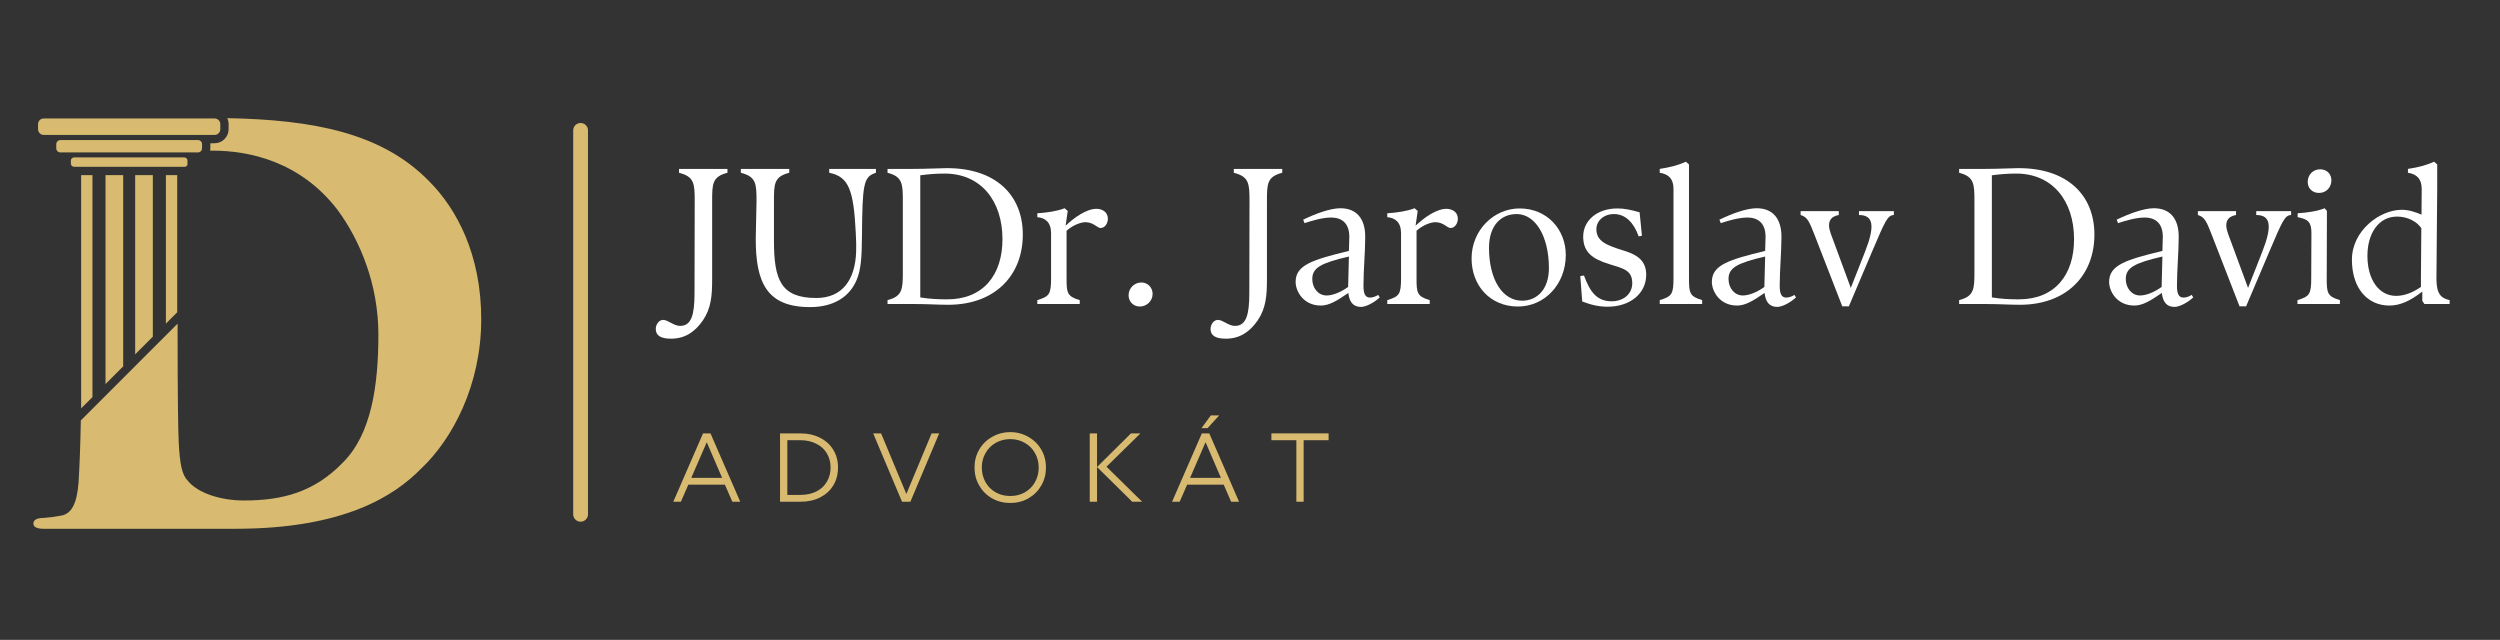 <svg xmlns="http://www.w3.org/2000/svg" xmlns:xlink="http://www.w3.org/1999/xlink" width="336" zoomAndPan="magnify" viewBox="0 0 252 64.5" height="86" preserveAspectRatio="xMidYMid meet" version="1.0"><rect x="0" y="0" width="252" height="64.5" fill="#333333" stroke="none"/><defs><g/><clipPath id="3570405a1f"><path d="M 0.969 0 L 59.055 0 L 59.055 64.004 L 0.969 64.004 Z M 0.969 0 " clip-rule="nonzero"/></clipPath></defs><path fill="#d8bb71" d="M 16.723 17.652 L 16.723 32.621 L 17.863 31.48 L 17.863 17.652 Z M 13.625 17.652 L 13.625 35.719 L 15.406 33.938 L 15.406 17.652 Z M 16.723 17.652 L 16.723 32.621 L 17.863 31.48 L 17.863 17.652 Z M 10.637 17.652 L 10.637 38.711 L 12.418 36.93 L 12.418 17.652 Z M 13.625 17.652 L 13.625 35.719 L 15.406 33.938 L 15.406 17.652 Z M 16.723 17.652 L 16.723 32.621 L 17.863 31.48 L 17.863 17.652 Z M 43.242 18.254 C 38.5 13.406 31.625 12.074 22.906 11.91 C 22.992 12.09 23.043 12.297 23.043 12.512 L 23.043 13.027 C 23.043 13.805 22.41 14.438 21.633 14.438 L 21.203 14.438 C 21.203 14.465 21.203 14.496 21.203 14.523 L 21.203 14.953 C 21.203 15.031 21.199 15.109 21.184 15.184 C 21.262 15.184 21.336 15.184 21.414 15.184 C 25.031 15.184 30.242 16.223 34.027 21.16 C 36.332 24.285 38.141 28.73 38.141 33.723 C 38.141 38.879 37.43 43.758 34.578 46.609 C 31.668 49.629 28.434 50.449 24.594 50.449 C 22.18 50.449 19.93 49.684 18.945 48.477 C 18.34 47.871 18.121 46.777 18.012 44.527 C 17.957 43.484 17.902 39.699 17.902 33.887 L 17.902 32.625 L 17.871 32.656 L 17.867 32.656 L 17.867 32.66 L 16.242 34.285 L 15.996 34.527 L 14.215 36.309 L 13.254 37.273 L 8.148 42.379 C 8.102 44.883 8.02 47.004 7.918 48.641 C 7.754 50.781 7.207 51.82 6.109 51.984 C 5.504 52.098 5.121 52.152 4.41 52.207 C 3.805 52.207 3.367 52.371 3.367 52.754 C 3.367 53.027 3.531 53.305 4.465 53.305 C 6 53.305 21.52 53.301 23.715 53.301 C 34.742 53.301 39.785 49.957 42.473 47.215 C 45.602 44.254 48.508 38.824 48.508 32.188 C 48.508 25.66 46.039 21.051 43.242 18.254 Z M 8.109 16.812 L 8.109 16.816 L 17.961 16.816 L 17.961 16.812 Z M 16.723 17.652 L 16.723 32.621 L 17.863 31.48 L 17.863 17.652 Z M 13.625 17.652 L 13.625 35.719 L 15.406 33.938 L 15.406 17.652 Z M 10.637 17.652 L 10.637 38.711 L 12.418 36.93 L 12.418 17.652 Z M 8.18 17.652 L 8.18 41.164 L 9.32 40.027 L 9.32 17.652 Z M 16.723 17.652 L 16.723 32.621 L 17.863 31.48 L 17.863 17.652 Z M 13.625 17.652 L 13.625 35.719 L 15.406 33.938 L 15.406 17.652 Z M 10.637 17.652 L 10.637 38.711 L 12.418 36.93 L 12.418 17.652 Z M 16.723 17.652 L 16.723 32.621 L 17.863 31.48 L 17.863 17.652 Z M 13.625 17.652 L 13.625 35.719 L 15.406 33.938 L 15.406 17.652 Z M 16.723 17.652 L 16.723 32.621 L 17.863 31.48 L 17.863 17.652 L 16.723 17.652 " fill-opacity="1" fill-rule="nonzero"/><path fill="#d8bb71" d="M 18.574 15.867 L 7.469 15.867 C 7.289 15.867 7.145 16.012 7.145 16.191 L 7.145 16.488 C 7.145 16.668 7.289 16.812 7.469 16.812 L 18.629 16.812 C 18.777 16.812 18.898 16.695 18.898 16.547 L 18.898 16.191 C 18.898 16.012 18.754 15.867 18.574 15.867 " fill-opacity="1" fill-rule="nonzero"/><path fill="#d8bb71" d="M 20.359 14.438 C 20.32 14.254 20.156 14.117 19.961 14.117 L 6.082 14.117 C 5.887 14.117 5.723 14.254 5.684 14.438 C 5.676 14.465 5.672 14.496 5.672 14.523 L 5.672 14.953 C 5.672 15.18 5.855 15.363 6.082 15.363 L 19.961 15.363 C 20.078 15.363 20.184 15.312 20.258 15.23 C 20.328 15.16 20.367 15.062 20.367 14.953 L 20.367 14.523 C 20.367 14.496 20.367 14.465 20.359 14.438 " fill-opacity="1" fill-rule="nonzero"/><path fill="#d8bb71" d="M 21.633 11.941 L 4.406 11.941 C 4.094 11.941 3.836 12.195 3.836 12.512 L 3.836 13.027 C 3.836 13.344 4.094 13.602 4.406 13.602 L 21.633 13.602 C 21.949 13.602 22.207 13.344 22.207 13.027 L 22.207 12.512 C 22.207 12.195 21.949 11.941 21.633 11.941 " fill-opacity="1" fill-rule="nonzero"/><g clip-path="url(#3570405a1f)"><path stroke-linecap="butt" transform="matrix(0.002, 0, 0, -0.002, -7.18, 65.723)" fill="none" stroke-linejoin="miter" d="M 40002.449 0.208 L 0.253 0.208 L 0.253 40002.404 L 40002.449 40002.404 Z M 40002.449 0.208 " stroke="#ffffff" stroke-width="2.5" stroke-opacity="1" stroke-miterlimit="10"/></g><path stroke-linecap="round" transform="matrix(0, 0.739, -0.744, 0, 59.269, 12.396)" fill="none" stroke-linejoin="miter" d="M 1.003 1.002 L 53.384 1.002 " stroke="#d8bb71" stroke-width="2" stroke-opacity="1" stroke-miterlimit="4"/><g fill="#ffffff" fill-opacity="1"><g transform="translate(67.742, 30.643)"><g><path d="M -0.098 3.496 C 1.25 3.496 2.266 2.871 3.105 1.66 C 3.945 0.43 4.043 -0.84 4.043 -2.5 L 4.043 -10.355 C 4.043 -12.094 4.043 -12.836 5.586 -13.227 L 5.586 -13.617 L 0.703 -13.617 L 0.703 -13.227 C 2.246 -12.836 2.285 -12.133 2.285 -10.355 L 2.266 -1.074 C 2.266 1.074 1.953 2.207 0.82 2.207 C 0.156 2.207 -0.391 1.602 -0.898 1.602 C -1.309 1.602 -1.641 2.051 -1.641 2.52 C -1.641 3.184 -1.133 3.496 -0.098 3.496 Z M -0.098 3.496 "/></g></g></g><g fill="#ffffff" fill-opacity="1"><g transform="translate(74.285, 30.643)"><g><path d="M 7.367 0.312 C 9.77 0.312 11.352 -0.742 12.055 -2.402 C 12.504 -3.457 12.582 -4.688 12.602 -6.82 C 12.641 -12.133 12.758 -12.836 14.008 -13.227 L 14.008 -13.617 L 9.301 -13.617 L 9.301 -13.227 C 11.293 -12.836 11.762 -11.449 11.977 -7.172 C 12.016 -6.43 12.035 -5.82 12.016 -5.273 C 11.918 -2.441 10.629 -0.605 7.992 -0.605 C 4.434 -0.605 3.73 -2.422 3.73 -6.371 L 3.73 -10.355 C 3.73 -12.094 3.73 -12.836 5.273 -13.227 L 5.273 -13.617 L 0.391 -13.617 L 0.391 -13.227 C 1.934 -12.836 1.973 -12.133 1.973 -10.355 L 1.895 -6.645 C 1.875 -2.129 3.027 0.312 7.367 0.312 Z M 7.367 0.312 "/></g></g></g><g fill="#ffffff" fill-opacity="1"><g transform="translate(88.779, 30.643)"><g><path d="M 6.684 -13.695 C 5.98 -13.695 4.707 -13.617 3.223 -13.617 L 0.684 -13.617 L 0.684 -13.227 C 2.207 -12.836 2.227 -12.094 2.227 -10.355 L 2.227 -3.262 C 2.227 -1.523 2.207 -0.781 0.684 -0.391 L 0.684 0 L 3.223 0 C 4.766 0 5.684 0.078 6.801 0.078 C 11.527 0.078 14.32 -2.891 14.32 -6.996 C 14.32 -11.02 11.547 -13.695 6.684 -13.695 Z M 6.703 -0.469 C 5.801 -0.469 4.902 -0.508 3.984 -0.664 L 3.984 -12.973 C 4.805 -13.09 5.684 -13.148 6.43 -13.148 C 10.121 -13.148 12.27 -10.375 12.27 -6.527 C 12.27 -2.93 10.336 -0.469 6.703 -0.469 Z M 6.703 -0.469 "/></g></g></g><g fill="#ffffff" fill-opacity="1"><g transform="translate(104.19, 30.643)"><g><path d="M 6.332 -9.594 C 5.332 -9.594 4.121 -8.734 3.223 -7.895 L 3.438 -9.379 L 3.125 -9.652 C 2.383 -9.359 1.328 -9.203 0.371 -9.145 L 0.371 -8.754 C 1.172 -8.676 1.758 -8.246 1.758 -7.133 L 1.758 -2.598 C 1.758 -0.977 1.582 -0.762 0.371 -0.391 L 0.371 0 L 4.648 0 L 4.648 -0.391 C 3.359 -0.762 3.32 -1.152 3.32 -2.598 L 3.32 -7.387 C 4.082 -8.051 4.863 -8.246 5.215 -8.246 C 6.039 -8.246 6.41 -7.66 6.742 -7.66 C 7.172 -7.66 7.484 -8.109 7.484 -8.598 C 7.484 -9.281 6.898 -9.594 6.332 -9.594 Z M 6.332 -9.594 "/></g></g></g><g fill="#ffffff" fill-opacity="1"><g transform="translate(112.414, 30.643)"><g><path d="M 2.48 0.254 C 3.184 0.254 3.77 -0.312 3.77 -1.016 C 3.77 -1.66 3.281 -2.168 2.637 -2.168 C 1.934 -2.168 1.348 -1.602 1.348 -0.879 C 1.348 -0.234 1.836 0.254 2.48 0.254 Z M 2.48 0.254 "/></g></g></g><g fill="#ffffff" fill-opacity="1"><g transform="translate(118.039, 30.643)"><g/></g></g><g fill="#ffffff" fill-opacity="1"><g transform="translate(123.665, 30.643)"><g><path d="M -0.098 3.496 C 1.25 3.496 2.266 2.871 3.105 1.66 C 3.945 0.43 4.043 -0.84 4.043 -2.5 L 4.043 -10.355 C 4.043 -12.094 4.043 -12.836 5.586 -13.227 L 5.586 -13.617 L 0.703 -13.617 L 0.703 -13.227 C 2.246 -12.836 2.285 -12.133 2.285 -10.355 L 2.266 -1.074 C 2.266 1.074 1.953 2.207 0.82 2.207 C 0.156 2.207 -0.391 1.602 -0.898 1.602 C -1.309 1.602 -1.641 2.051 -1.641 2.52 C -1.641 3.184 -1.133 3.496 -0.098 3.496 Z M -0.098 3.496 "/></g></g></g><g fill="#ffffff" fill-opacity="1"><g transform="translate(130.208, 30.643)"><g><path d="M 8.715 -0.918 C 8.48 -0.762 8.148 -0.645 7.895 -0.645 C 7.367 -0.645 7.23 -1.113 7.23 -1.836 C 7.23 -3.457 7.406 -5.234 7.406 -6.781 C 7.406 -8.676 6.469 -9.652 4.902 -9.652 C 3.887 -9.652 2.402 -9.105 1.152 -8.5 L 1.289 -8.148 C 1.992 -8.383 3.086 -8.715 3.965 -8.715 C 5.215 -8.715 5.84 -7.973 5.801 -6.664 L 5.762 -5.352 C 2.07 -4.453 0.391 -3.926 0.391 -2.227 C 0.391 -1.289 1.172 0.156 2.93 0.156 C 3.73 0.156 4.492 -0.273 5.703 -1.113 C 5.801 -0.254 6.156 0.293 6.977 0.293 C 7.426 0.293 8.207 -0.059 8.871 -0.664 Z M 2.07 -2.52 C 2.07 -3.633 2.891 -4.121 5.762 -4.785 L 5.684 -1.719 C 4.902 -1.152 4.082 -0.859 3.516 -0.859 C 2.656 -0.859 2.07 -1.621 2.07 -2.52 Z M 2.07 -2.52 "/></g></g></g><g fill="#ffffff" fill-opacity="1"><g transform="translate(139.467, 30.643)"><g><path d="M 6.332 -9.594 C 5.332 -9.594 4.121 -8.734 3.223 -7.895 L 3.438 -9.379 L 3.125 -9.652 C 2.383 -9.359 1.328 -9.203 0.371 -9.145 L 0.371 -8.754 C 1.172 -8.676 1.758 -8.246 1.758 -7.133 L 1.758 -2.598 C 1.758 -0.977 1.582 -0.762 0.371 -0.391 L 0.371 0 L 4.648 0 L 4.648 -0.391 C 3.359 -0.762 3.32 -1.152 3.32 -2.598 L 3.32 -7.387 C 4.082 -8.051 4.863 -8.246 5.215 -8.246 C 6.039 -8.246 6.41 -7.66 6.742 -7.66 C 7.172 -7.66 7.484 -8.109 7.484 -8.598 C 7.484 -9.281 6.898 -9.594 6.332 -9.594 Z M 6.332 -9.594 "/></g></g></g><g fill="#ffffff" fill-opacity="1"><g transform="translate(147.69, 30.643)"><g><path d="M 5.312 0.254 C 8.031 0.254 10.141 -2.012 10.141 -4.941 C 10.141 -7.504 8.266 -9.633 5.488 -9.633 C 2.891 -9.633 0.645 -7.445 0.645 -4.59 C 0.645 -1.836 2.539 0.254 5.312 0.254 Z M 5.742 -0.332 C 3.75 -0.332 2.402 -2.461 2.402 -5.664 C 2.402 -7.875 3.574 -9.066 5.195 -9.066 C 7.055 -9.066 8.441 -6.859 8.441 -3.613 C 8.441 -1.484 7.25 -0.332 5.742 -0.332 Z M 5.742 -0.332 "/></g></g></g><g fill="#ffffff" fill-opacity="1"><g transform="translate(158.648, 30.643)"><g><path d="M 3.398 0.273 C 5.723 0.273 7.289 -1.113 7.289 -2.93 C 7.289 -4.219 6.586 -4.902 5.117 -5.352 C 3.34 -5.902 2.266 -6.293 2.266 -7.543 C 2.266 -8.363 2.988 -9.066 4.043 -9.066 C 5.234 -9.066 6.059 -8.148 6.527 -6.82 L 6.859 -6.879 L 6.625 -9.242 C 5.742 -9.496 5.059 -9.633 4.395 -9.633 C 2.305 -9.633 0.938 -8.383 0.938 -6.801 C 0.938 -5.234 1.836 -4.551 3.555 -4.023 C 5.02 -3.574 5.883 -3.398 5.883 -2.09 C 5.883 -1.016 5 -0.273 3.809 -0.273 C 2.305 -0.273 1.621 -1.23 1.016 -2.871 L 0.645 -2.812 L 0.84 -0.254 C 1.738 0.098 2.559 0.273 3.398 0.273 Z M 3.398 0.273 "/></g></g></g><g fill="#ffffff" fill-opacity="1"><g transform="translate(166.872, 30.643)"><g><path d="M 1.816 -2.598 C 1.816 -0.977 1.641 -0.762 0.43 -0.391 L 0.43 0 L 4.707 0 L 4.707 -0.391 C 3.418 -0.762 3.379 -1.152 3.379 -2.598 L 3.379 -14.066 L 3.066 -14.34 C 2.344 -14.008 1.465 -13.773 0.43 -13.617 L 0.43 -13.227 C 1.328 -13.09 1.816 -12.621 1.816 -11.605 Z M 1.816 -2.598 "/></g></g></g><g fill="#ffffff" fill-opacity="1"><g transform="translate(172.165, 30.643)"><g><path d="M 8.715 -0.918 C 8.48 -0.762 8.148 -0.645 7.895 -0.645 C 7.367 -0.645 7.23 -1.113 7.23 -1.836 C 7.23 -3.457 7.406 -5.234 7.406 -6.781 C 7.406 -8.676 6.469 -9.652 4.902 -9.652 C 3.887 -9.652 2.402 -9.105 1.152 -8.5 L 1.289 -8.148 C 1.992 -8.383 3.086 -8.715 3.965 -8.715 C 5.215 -8.715 5.84 -7.973 5.801 -6.664 L 5.762 -5.352 C 2.07 -4.453 0.391 -3.926 0.391 -2.227 C 0.391 -1.289 1.172 0.156 2.93 0.156 C 3.73 0.156 4.492 -0.273 5.703 -1.113 C 5.801 -0.254 6.156 0.293 6.977 0.293 C 7.426 0.293 8.207 -0.059 8.871 -0.664 Z M 2.07 -2.52 C 2.07 -3.633 2.891 -4.121 5.762 -4.785 L 5.684 -1.719 C 4.902 -1.152 4.082 -0.859 3.516 -0.859 C 2.656 -0.859 2.07 -1.621 2.07 -2.52 Z M 2.07 -2.52 "/></g></g></g><g fill="#ffffff" fill-opacity="1"><g transform="translate(181.424, 30.643)"><g><path d="M 5.961 -8.969 C 7.445 -8.969 7.582 -7.836 6.566 -5.254 L 5.137 -1.621 L 3.125 -7.074 C 2.676 -8.285 3.105 -8.832 3.926 -8.969 L 3.926 -9.359 L 0.078 -9.359 L 0.078 -8.969 C 0.781 -8.773 0.977 -8.246 1.484 -6.957 L 4.277 0.234 L 4.941 0.234 L 7.27 -5.254 C 8.598 -8.363 8.832 -8.949 9.477 -8.969 L 9.477 -9.359 L 5.961 -9.359 Z M 5.961 -8.969 "/></g></g></g><g fill="#ffffff" fill-opacity="1"><g transform="translate(191.171, 30.643)"><g/></g></g><g fill="#ffffff" fill-opacity="1"><g transform="translate(196.796, 30.643)"><g><path d="M 6.684 -13.695 C 5.98 -13.695 4.707 -13.617 3.223 -13.617 L 0.684 -13.617 L 0.684 -13.227 C 2.207 -12.836 2.227 -12.094 2.227 -10.355 L 2.227 -3.262 C 2.227 -1.523 2.207 -0.781 0.684 -0.391 L 0.684 0 L 3.223 0 C 4.766 0 5.684 0.078 6.801 0.078 C 11.527 0.078 14.32 -2.891 14.32 -6.996 C 14.32 -11.02 11.547 -13.695 6.684 -13.695 Z M 6.703 -0.469 C 5.801 -0.469 4.902 -0.508 3.984 -0.664 L 3.984 -12.973 C 4.805 -13.09 5.684 -13.148 6.43 -13.148 C 10.121 -13.148 12.27 -10.375 12.27 -6.527 C 12.27 -2.93 10.336 -0.469 6.703 -0.469 Z M 6.703 -0.469 "/></g></g></g><g fill="#ffffff" fill-opacity="1"><g transform="translate(212.208, 30.643)"><g><path d="M 8.715 -0.918 C 8.48 -0.762 8.148 -0.645 7.895 -0.645 C 7.367 -0.645 7.23 -1.113 7.23 -1.836 C 7.23 -3.457 7.406 -5.234 7.406 -6.781 C 7.406 -8.676 6.469 -9.652 4.902 -9.652 C 3.887 -9.652 2.402 -9.105 1.152 -8.5 L 1.289 -8.148 C 1.992 -8.383 3.086 -8.715 3.965 -8.715 C 5.215 -8.715 5.84 -7.973 5.801 -6.664 L 5.762 -5.352 C 2.07 -4.453 0.391 -3.926 0.391 -2.227 C 0.391 -1.289 1.172 0.156 2.93 0.156 C 3.73 0.156 4.492 -0.273 5.703 -1.113 C 5.801 -0.254 6.156 0.293 6.977 0.293 C 7.426 0.293 8.207 -0.059 8.871 -0.664 Z M 2.07 -2.52 C 2.07 -3.633 2.891 -4.121 5.762 -4.785 L 5.684 -1.719 C 4.902 -1.152 4.082 -0.859 3.516 -0.859 C 2.656 -0.859 2.07 -1.621 2.07 -2.52 Z M 2.07 -2.52 "/></g></g></g><g fill="#ffffff" fill-opacity="1"><g transform="translate(221.467, 30.643)"><g><path d="M 5.961 -8.969 C 7.445 -8.969 7.582 -7.836 6.566 -5.254 L 5.137 -1.621 L 3.125 -7.074 C 2.676 -8.285 3.105 -8.832 3.926 -8.969 L 3.926 -9.359 L 0.078 -9.359 L 0.078 -8.969 C 0.781 -8.773 0.977 -8.246 1.484 -6.957 L 4.277 0.234 L 4.941 0.234 L 7.27 -5.254 C 8.598 -8.363 8.832 -8.949 9.477 -8.969 L 9.477 -9.359 L 5.961 -9.359 Z M 5.961 -8.969 "/></g></g></g><g fill="#ffffff" fill-opacity="1"><g transform="translate(231.214, 30.643)"><g><path d="M 2.539 -11.195 C 3.223 -11.195 3.75 -11.703 3.789 -12.387 C 3.828 -13.07 3.359 -13.578 2.656 -13.578 C 1.973 -13.578 1.445 -13.07 1.406 -12.387 C 1.367 -11.703 1.836 -11.195 2.539 -11.195 Z M 3.105 -9.652 C 2.422 -9.359 1.348 -9.203 0.391 -9.145 L 0.391 -8.754 C 1.426 -8.539 1.777 -8.285 1.777 -7.152 L 1.758 -2.598 C 1.758 -0.977 1.582 -0.762 0.371 -0.391 L 0.371 0 L 4.648 0 L 4.648 -0.391 C 3.359 -0.762 3.32 -1.152 3.32 -2.598 L 3.34 -9.379 Z M 3.105 -9.652 "/></g></g></g><g fill="#ffffff" fill-opacity="1"><g transform="translate(236.448, 30.643)"><g><path d="M 9.223 -11.625 L 9.223 -14.066 L 8.91 -14.34 C 8.188 -14.008 7.309 -13.773 6.273 -13.617 L 6.273 -13.227 C 7.172 -13.09 7.66 -12.602 7.66 -11.586 L 7.641 -9.008 C 6.996 -9.281 6.332 -9.496 5.664 -9.496 C 3.398 -9.496 0.625 -7.367 0.625 -4.473 C 0.625 -1.543 2.227 0.156 4.395 0.156 C 5.508 0.156 6.488 -0.312 7.719 -1.25 L 7.719 -0.312 L 7.934 0 L 10.473 0 L 10.473 -0.391 C 9.594 -0.586 9.145 -1.016 9.145 -2.559 Z M 2.188 -4.863 C 2.188 -7.094 3.301 -8.812 5.176 -8.812 C 6.195 -8.812 7.152 -8.344 7.621 -7.641 L 7.582 -2.559 L 7.582 -1.719 C 6.645 -1.074 5.82 -0.82 5.078 -0.82 C 3.34 -0.82 2.188 -2.461 2.188 -4.863 Z M 2.188 -4.863 "/></g></g></g><g fill="#d8bb71" fill-opacity="1"><g transform="translate(67.742, 50.575)"><g><path d="M 6.875 0 L 6.078 0 L 5.328 -1.719 L 1.641 -1.719 L 0.891 0 L 0.125 0 L 3.125 -6.891 L 3.875 -6.891 Z M 5.047 -2.406 L 3.5 -6 L 1.938 -2.406 Z M 5.047 -2.406 "/></g></g></g><g fill="#d8bb71" fill-opacity="1"><g transform="translate(77.597, 50.575)"><g><path d="M 1.031 0 L 1.031 -6.891 L 3.062 -6.891 C 3.832 -6.891 4.504 -6.738 5.078 -6.438 C 5.66 -6.145 6.102 -5.738 6.406 -5.219 C 6.719 -4.707 6.875 -4.117 6.875 -3.453 C 6.875 -2.773 6.719 -2.176 6.406 -1.656 C 6.102 -1.145 5.66 -0.738 5.078 -0.438 C 4.504 -0.145 3.832 0 3.062 0 Z M 3.062 -0.688 C 3.688 -0.688 4.227 -0.801 4.688 -1.031 C 5.156 -1.27 5.508 -1.598 5.75 -2.016 C 6 -2.43 6.125 -2.91 6.125 -3.453 C 6.125 -3.984 6 -4.457 5.75 -4.875 C 5.508 -5.289 5.156 -5.613 4.688 -5.844 C 4.227 -6.082 3.688 -6.203 3.062 -6.203 L 1.766 -6.203 L 1.766 -0.688 Z M 3.062 -0.688 "/></g></g></g><g fill="#d8bb71" fill-opacity="1"><g transform="translate(87.845, 50.575)"><g><path d="M 3.516 -0.781 L 6.062 -6.891 L 6.828 -6.891 L 3.922 0 L 3.078 0 L 0.172 -6.891 L 0.969 -6.891 Z M 3.516 -0.781 "/></g></g></g><g fill="#d8bb71" fill-opacity="1"><g transform="translate(97.7, 50.575)"><g><path d="M 4.141 0.125 C 3.461 0.125 2.848 -0.031 2.297 -0.344 C 1.742 -0.664 1.312 -1.098 1 -1.641 C 0.688 -2.18 0.531 -2.785 0.531 -3.453 C 0.531 -4.109 0.688 -4.707 1 -5.25 C 1.312 -5.789 1.742 -6.219 2.297 -6.531 C 2.848 -6.852 3.461 -7.016 4.141 -7.016 C 4.805 -7.016 5.414 -6.852 5.969 -6.531 C 6.52 -6.219 6.953 -5.789 7.266 -5.25 C 7.578 -4.707 7.734 -4.109 7.734 -3.453 C 7.734 -2.785 7.578 -2.18 7.266 -1.641 C 6.953 -1.098 6.52 -0.664 5.969 -0.344 C 5.414 -0.031 4.805 0.125 4.141 0.125 Z M 4.141 -0.578 C 4.672 -0.578 5.156 -0.695 5.594 -0.938 C 6.031 -1.188 6.375 -1.531 6.625 -1.969 C 6.875 -2.414 7 -2.91 7 -3.453 C 7 -3.984 6.875 -4.469 6.625 -4.906 C 6.375 -5.352 6.031 -5.695 5.594 -5.938 C 5.156 -6.188 4.672 -6.312 4.141 -6.312 C 3.598 -6.312 3.109 -6.188 2.672 -5.938 C 2.234 -5.695 1.891 -5.352 1.641 -4.906 C 1.391 -4.469 1.266 -3.984 1.266 -3.453 C 1.266 -2.91 1.391 -2.414 1.641 -1.969 C 1.891 -1.531 2.234 -1.188 2.672 -0.938 C 3.109 -0.695 3.598 -0.578 4.141 -0.578 Z M 4.141 -0.578 "/></g></g></g><g fill="#d8bb71" fill-opacity="1"><g transform="translate(108.815, 50.575)"><g><path d="M 1.031 0 L 1.031 -6.891 L 1.766 -6.891 L 1.766 0 Z M 6.141 -6.891 L 2.719 -3.531 L 6.312 0 L 5.312 0 L 1.766 -3.5 L 5.188 -6.891 Z M 6.141 -6.891 "/></g></g></g><g fill="#d8bb71" fill-opacity="1"><g transform="translate(118.021, 50.575)"><g><path d="M 6.875 0 L 6.078 0 L 5.328 -1.719 L 1.641 -1.719 L 0.891 0 L 0.125 0 L 3.125 -6.891 L 3.875 -6.891 Z M 5.047 -2.406 L 3.5 -6 L 1.938 -2.406 Z M 3.703 -7.422 L 3.094 -7.422 L 4.031 -8.703 L 4.875 -8.703 Z M 3.703 -7.422 "/></g></g></g><g fill="#d8bb71" fill-opacity="1"><g transform="translate(127.876, 50.575)"><g><path d="M 3.531 0 L 2.797 0 L 2.797 -6.203 L 0.281 -6.203 L 0.281 -6.891 L 6.047 -6.891 L 6.047 -6.203 L 3.531 -6.203 Z M 3.531 0 "/></g></g></g></svg>